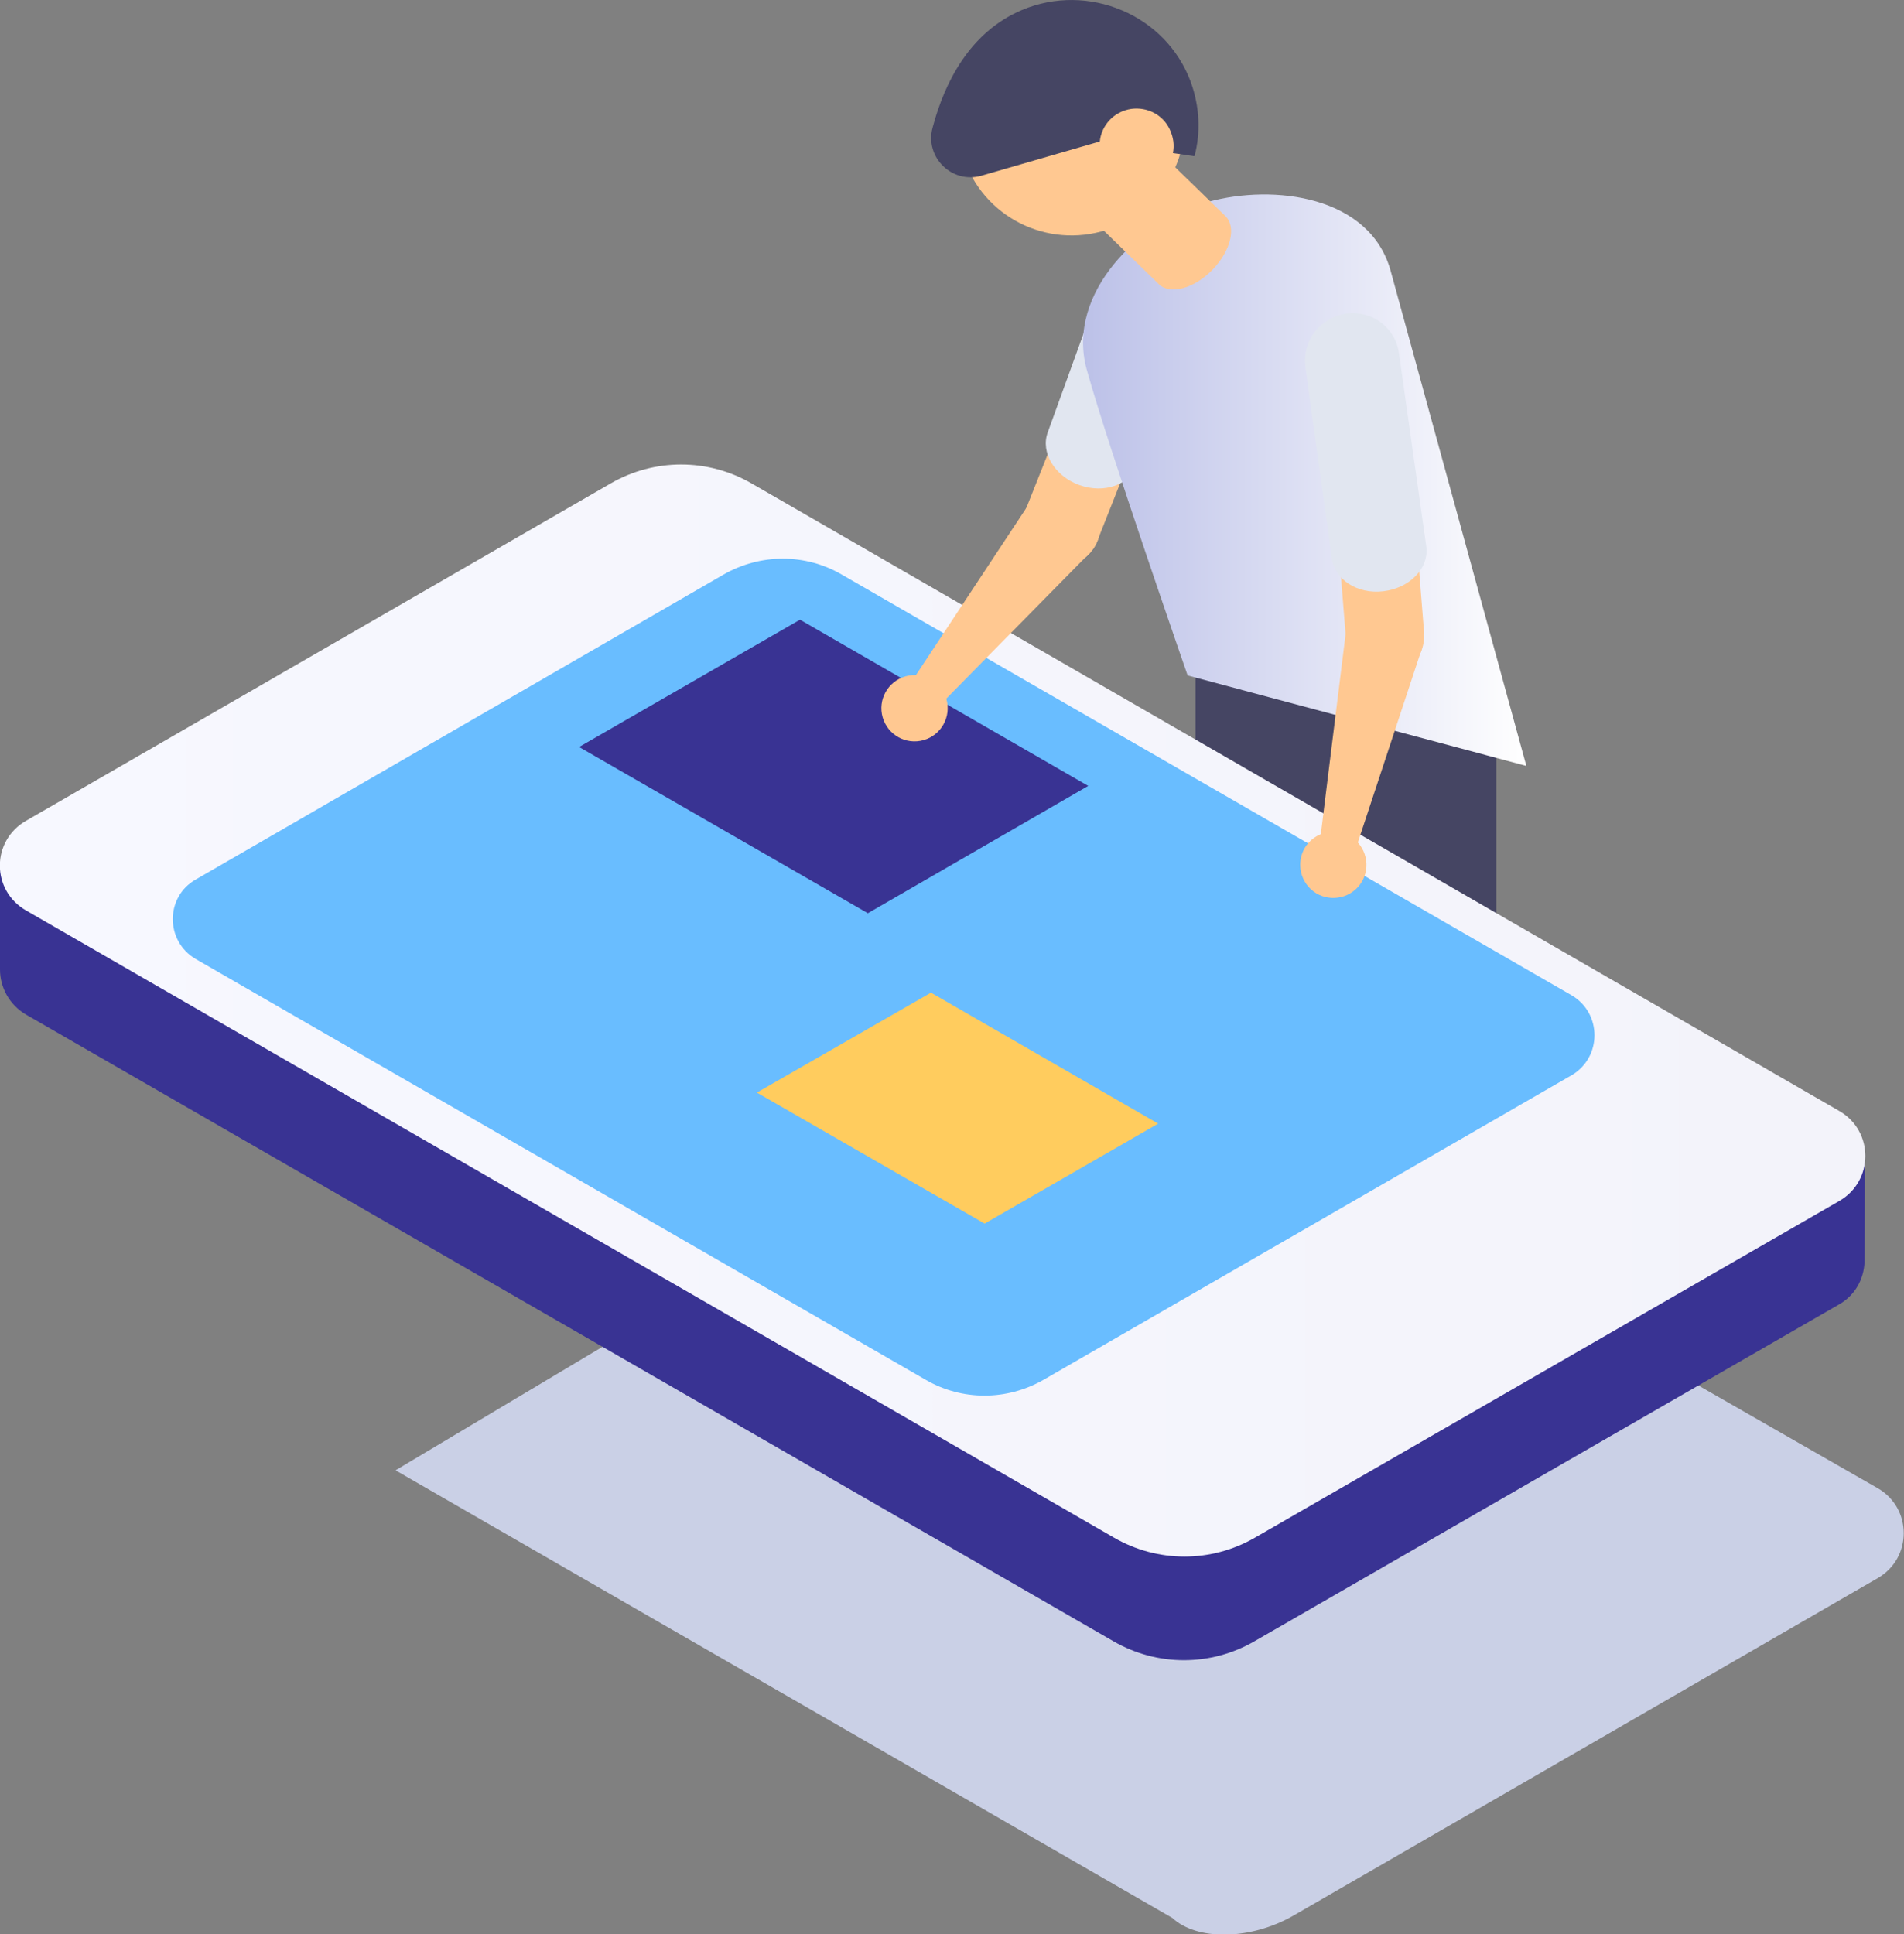 <?xml version="1.0" encoding="utf-8"?>
<!-- Generator: Adobe Illustrator 21.0.0, SVG Export Plug-In . SVG Version: 6.00 Build 0)  -->
<svg version="1.1" id="Isolation_Mode" xmlns="http://www.w3.org/2000/svg" xmlns:xlink="http://www.w3.org/1999/xlink" x="0px"
	 y="0px" width="362px" height="367.7px" viewBox="0 0 362 367.7" style="enable-background:new 0 0 362 367.7;"
	 xml:space="preserve">
<rect x="0" y="0" width="362" height="367.7" fill="#808080" stroke="none"/>
<style type="text/css">
	.st0{fill:#454563;}
	.st1{fill:#CAD0E6;}
	.st2{fill:#393393;}
	.st3{fill:url(#SVGID_1_);}
	.st4{fill:#69BDFF;}
	.st5{fill:#FFCC5E;}
	.st6{fill:#FFC891;}
	.st7{fill:#E1E6F0;}
	.st8{fill:url(#SVGID_2_);}
</style>
<g>
	<g>
		<rect x="228.2" y="112.1" class="st0" width="44" height="50"/>
		<g>
			<path class="st0" d="M278.7,263l-19.6,11.3c-3.1,1.8-7.1,0.7-8.8-2.4l-1.5-2.6c-1.8-3.1-0.7-7,2.4-8.8l19.6-11.3
				c3.1-1.8,7.1-0.7,8.8,2.4l1.5,2.6C282.8,257.3,281.8,261.2,278.7,263z"/>
			<g>
				<polygon class="st0" points="284.5,184.5 259.9,184.5 259.9,118.1 284.5,129.8 				"/>
				<ellipse class="st0" cx="272.2" cy="184.5" rx="12.3" ry="12.3"/>
			</g>
			<g>
				<path class="st0" d="M259.9,185.7h24.5L278,257c-0.2,2.7-2.5,4.8-5.2,4.8l0,0c-2.7,0-4.9-2-5.2-4.7L259.9,185.7z"/>
				<ellipse class="st0" cx="272.2" cy="184.5" rx="12.3" ry="12.3"/>
			</g>
		</g>
		<g>
			<path class="st0" d="M232.2,247.9l19.6-11.3c3.1-1.8,7.1-0.7,8.8,2.4l1.5,2.6c1.8,3.1,0.7,7-2.4,8.8l-19.6,11.3
				c-3.1,1.8-7.1,0.7-8.8-2.4l-1.5-2.6C228.1,253.7,229.1,249.7,232.2,247.9z"/>
			<g>
				<rect x="227.3" y="106.9" class="st0" width="24.6" height="66.3"/>
				<ellipse class="st0" cx="239.6" cy="173.2" rx="12.3" ry="12.3"/>
			</g>
			<g>
				<path class="st0" d="M227.8,176.7l24-4.6l7.1,71.2c0.3,2.7-1.6,5.2-4.2,5.7l0,0c-2.6,0.5-5.2-1.1-6-3.6L227.8,176.7z"/>
				<path class="st0" d="M227.6,175.5c-1.3-6.7,3.1-13.1,9.8-14.4c6.7-1.3,13.1,3.1,14.4,9.8c1.3,6.7-3.1,13.1-9.8,14.4
					C235.3,186.6,228.8,182.2,227.6,175.5z"/>
			</g>
		</g>
	</g>
	<g>
		<path class="st1" d="M75.2,279.5l147.7,85.1c4.6,4.3,14.8,4.3,23.1-0.5L357,300c6.6-3.8,6.6-13.3,0-17.1l-146.7-84L75.2,279.5z"/>
		<path class="st2" d="M354.6,219.5h-22.2l-120.6-69.5l-68.9-39.7c-8.3-4.8-18.5-4.8-26.8,0l-94.2,54.3H0v19.7c0,3.3,1.7,6.7,5,8.6
			L211.7,312c8.3,4.8,18.5,4.8,26.8,0l111.1-64c3.4-1.9,5-5.4,4.9-8.8L354.6,219.5z"/>
		<linearGradient id="SVGID_1_" gradientUnits="userSpaceOnUse" x1="1.321248e-05" y1="192.112" x2="354.596" y2="192.112">
			<stop  offset="0" style="stop-color:#F7F8FF"/>
			<stop  offset="1" style="stop-color:#F3F3FA"/>
		</linearGradient>
		<path class="st3" d="M5,173.1l206.8,119.2c8.3,4.8,18.5,4.8,26.8,0l111.1-64c6.6-3.8,6.6-13.3,0-17.1L142.9,91.9
			c-8.3-4.8-18.5-4.8-26.8,0L5,156C-1.7,159.8-1.7,169.3,5,173.1z"/>
		<path class="st4" d="M37.2,182.3l138.8,80c6.9,4,15.4,4,22.4,0l100.4-57.9c5.8-3.4,5.8-11.8,0-15.2l-138.8-80
			c-6.9-4-15.4-4-22.4,0L37.2,167.2C31.4,170.5,31.4,178.9,37.2,182.3z"/>
		<polygon class="st2" points="110.1,142 165,173.6 206.9,149.4 152.1,117.8 		"/>
		<polygon class="st5" points="143.9,207.7 187.2,232.6 220.2,213.6 177,188.7 		"/>
	</g>
	<g>
		<g>
			<g>
				<polygon class="st6" points="208.6,102.9 194.8,97.4 204.5,73 218.3,78.4 				"/>
				<path class="st6" d="M208.6,102.9c-1.5,3.8-5.8,5.7-9.6,4.2c-3.8-1.5-5.7-5.8-4.2-9.6c1.5-3.8,5.8-5.7,9.6-4.2
					S210.1,99,208.6,102.9z"/>
			</g>
			<g>
				<polygon class="st6" points="195.5,96 206.9,105.4 174.5,138.3 170,134.6 				"/>
				<path class="st6" d="M196,95.4c2.6-3.2,7.3-3.6,10.5-1c3.2,2.6,3.6,7.3,1,10.4c-2.6,3.2-7.3,3.6-10.5,1
					C193.8,103.2,193.4,98.6,196,95.4z"/>
				
					<ellipse transform="matrix(0.962 -0.274 0.274 0.962 -30.228 52.674)" class="st6" cx="173.8" cy="134.7" rx="6.3" ry="6.3"/>
			</g>
			<path class="st7" d="M208.8,55.7l-9.6,26.5c-1.4,3.8,1.3,8.3,6,10c4.7,1.7,9.6,0,11-3.9l9.6-26.5L208.8,55.7z"/>
		</g>
		<path class="st6" d="M224.5,17.5c3.1,11.5-3.6,23.3-15.1,26.5c-11.5,3.1-23.4-3.6-26.5-15.1c-3.1-11.5,3.6-23.3,15.1-26.5
			C209.5-0.7,221.3,6.1,224.5,17.5z"/>
		<linearGradient id="SVGID_2_" gradientUnits="userSpaceOnUse" x1="205.954" y1="91.4" x2="290.258" y2="91.4">
			<stop  offset="0" style="stop-color:#BCC1E8"/>
			<stop  offset="1" style="stop-color:#FFFFFF"/>
		</linearGradient>
		<path class="st8" d="M225.8,128.4c0,0-15.1-43.4-19.2-58.2c-4-14.7,10.4-28.3,23-31.8c12.7-3.5,30.9-1.1,34.8,13.1
			c3.9,14.2,25.8,94.1,25.8,94.1L225.8,128.4z"/>
		<path class="st6" d="M205.5,39.6L220.3,54c2.1,2.1,6.7,0.9,10.2-2.7c3.5-3.6,4.6-8.1,2.5-10.2l-14.8-14.4L205.5,39.6z"/>
		<g>
			<g>
				
					<rect x="254.8" y="94.8" transform="matrix(0.997 -7.969067e-02 7.969067e-02 0.997 -7.768 21.242)" class="st6" width="14.9" height="26.3"/>
				
					<ellipse transform="matrix(0.997 -7.969067e-02 7.969067e-02 0.997 -8.808 21.368)" class="st6" cx="263.3" cy="121" rx="7.4" ry="7.4"/>
			</g>
			<g>
				<polygon class="st6" points="255.9,120 270.3,123.4 255.8,167.3 250.2,166 				"/>
				
					<ellipse transform="matrix(0.229 -0.973 0.973 0.229 85.207 349.644)" class="st6" cx="263.3" cy="121" rx="7.4" ry="7.4"/>
				<path class="st6" d="M258.2,160.2c2.3,2.6,2.1,6.6-0.5,8.9c-2.6,2.3-6.6,2.1-8.9-0.5c-2.3-2.6-2.1-6.6,0.5-8.9
					C251.9,157.4,255.9,157.6,258.2,160.2z"/>
			</g>
			<path class="st7" d="M256.1,59.6c-5,0.6-8.6,5.2-7.9,10.2l5,36.3c0.5,4,4.8,6.9,9.8,6.3c5-0.6,8.6-4.3,8.2-8.3L266,67.3
				C265.4,62.4,261,59,256.1,59.6L256.1,59.6z"/>
		</g>
		<g>
			<path class="st0" d="M194.3,1.9c-9.9,4.2-14.7,13.7-17,22.4c-1.5,5.6,3.7,10.7,9.3,9.1l22.5-6.5c0.3-3,2.6-5.7,6-6.2
				c3-0.4,6,1.1,7.3,3.9c0.7,1.5,0.9,3,0.6,4.5l4.1,0.6c1.2-4.5,1-9.4-0.7-14.1C221.7,2.8,206.9-3.4,194.3,1.9z"/>
		</g>
	</g>
</g>
</svg>
